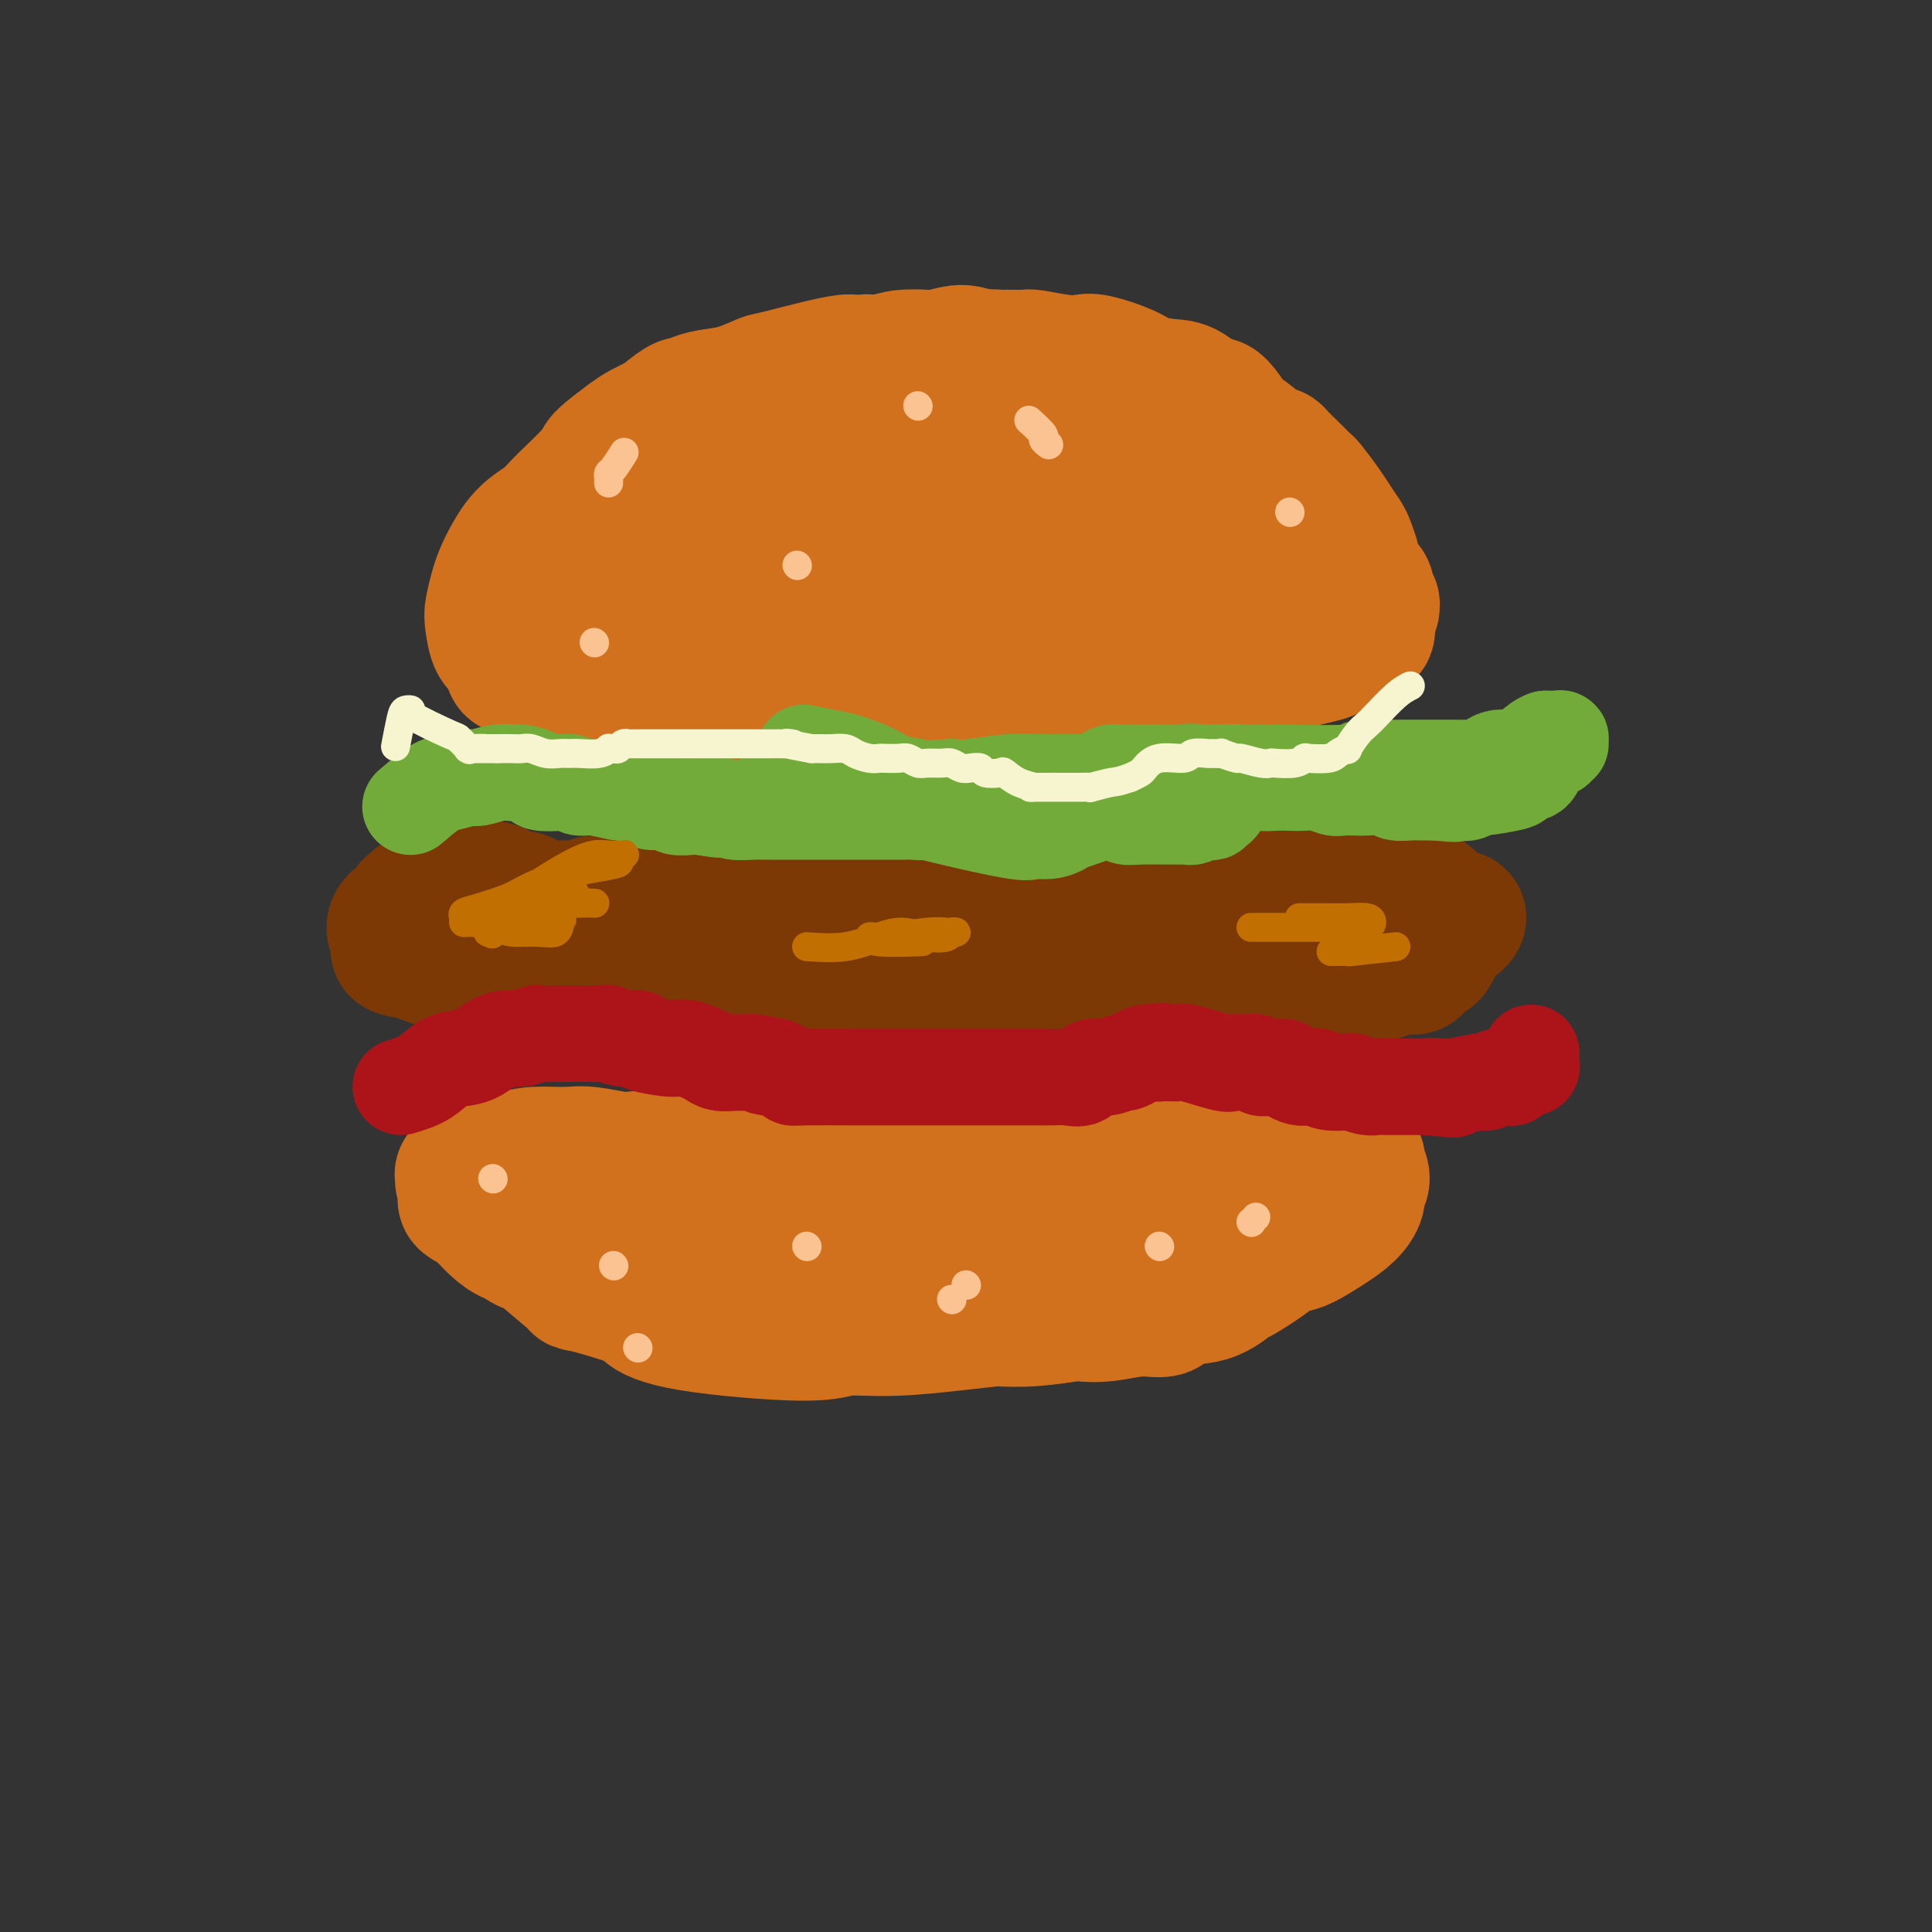 <svg viewBox='0 0 400 400' version='1.1' xmlns='http://www.w3.org/2000/svg' xmlns:xlink='http://www.w3.org/1999/xlink'><rect x="0" y="0" width="400" height="400" fill="#333333" stroke="none"/><g fill='none' stroke='#D2711D' stroke-width='28' stroke-linecap='round' stroke-linejoin='round'><path d='M103,129c0.019,-1.954 0.039,-3.908 0,-5c-0.039,-1.092 -0.136,-1.321 0,-2c0.136,-0.679 0.504,-1.807 1,-3c0.496,-1.193 1.118,-2.451 2,-4c0.882,-1.549 2.022,-3.391 4,-5c1.978,-1.609 4.793,-2.987 7,-5c2.207,-2.013 3.804,-4.661 5,-6c1.196,-1.339 1.990,-1.369 3,-2c1.010,-0.631 2.237,-1.861 3,-3c0.763,-1.139 1.064,-2.185 2,-3c0.936,-0.815 2.507,-1.397 4,-2c1.493,-0.603 2.907,-1.225 4,-2c1.093,-0.775 1.864,-1.702 3,-2c1.136,-0.298 2.638,0.031 4,0c1.362,-0.031 2.583,-0.424 4,-1c1.417,-0.576 3.031,-1.334 5,-2c1.969,-0.666 4.295,-1.239 6,-2c1.705,-0.761 2.791,-1.709 4,-2c1.209,-0.291 2.542,0.076 4,0c1.458,-0.076 3.043,-0.595 5,-1c1.957,-0.405 4.288,-0.697 6,-1c1.712,-0.303 2.807,-0.617 4,-1c1.193,-0.383 2.485,-0.835 4,-1c1.515,-0.165 3.254,-0.045 5,0c1.746,0.045 3.499,0.013 5,0c1.501,-0.013 2.751,-0.006 4,0'/><path d='M201,74c7.598,-0.442 8.095,0.453 9,1c0.905,0.547 2.220,0.745 4,1c1.780,0.255 4.026,0.568 6,1c1.974,0.432 3.678,0.984 5,1c1.322,0.016 2.262,-0.504 4,0c1.738,0.504 4.272,2.033 4,2c-0.272,-0.033 -3.352,-1.627 2,1c5.352,2.627 19.134,9.475 25,12c5.866,2.525 3.816,0.728 4,1c0.184,0.272 2.601,2.614 4,4c1.399,1.386 1.779,1.817 2,2c0.221,0.183 0.282,0.116 1,1c0.718,0.884 2.091,2.717 3,4c0.909,1.283 1.353,2.015 2,3c0.647,0.985 1.497,2.222 2,3c0.503,0.778 0.659,1.098 1,2c0.341,0.902 0.866,2.387 1,3c0.134,0.613 -0.123,0.353 0,1c0.123,0.647 0.625,2.202 1,3c0.375,0.798 0.622,0.840 1,1c0.378,0.160 0.887,0.437 1,1c0.113,0.563 -0.170,1.413 0,2c0.170,0.587 0.792,0.913 1,1c0.208,0.087 0.003,-0.065 0,0c-0.003,0.065 0.195,0.347 0,1c-0.195,0.653 -0.783,1.676 -1,2c-0.217,0.324 -0.062,-0.050 0,0c0.062,0.050 0.031,0.525 0,1'/><path d='M283,129c0.533,2.962 -0.635,1.367 -1,1c-0.365,-0.367 0.072,0.493 0,1c-0.072,0.507 -0.655,0.661 -1,1c-0.345,0.339 -0.454,0.862 -1,1c-0.546,0.138 -1.529,-0.109 -2,0c-0.471,0.109 -0.429,0.574 -1,1c-0.571,0.426 -1.753,0.812 -2,1c-0.247,0.188 0.442,0.179 -3,1c-3.442,0.821 -11.016,2.473 -14,3c-2.984,0.527 -1.377,-0.070 -2,0c-0.623,0.070 -3.477,0.807 -6,1c-2.523,0.193 -4.715,-0.158 -7,0c-2.285,0.158 -4.664,0.827 -6,1c-1.336,0.173 -1.628,-0.149 -3,0c-1.372,0.149 -3.824,0.768 -8,1c-4.176,0.232 -10.076,0.077 -13,0c-2.924,-0.077 -2.871,-0.075 -5,0c-2.129,0.075 -6.440,0.223 -10,0c-3.560,-0.223 -6.368,-0.817 -9,-1c-2.632,-0.183 -5.087,0.045 -9,0c-3.913,-0.045 -9.284,-0.362 -14,0c-4.716,0.362 -8.778,1.405 -11,2c-2.222,0.595 -2.602,0.744 -5,1c-2.398,0.256 -6.812,0.620 -10,1c-3.188,0.380 -5.150,0.776 -8,1c-2.850,0.224 -6.589,0.277 -9,0c-2.411,-0.277 -3.495,-0.882 -4,-1c-0.505,-0.118 -0.430,0.252 -1,0c-0.570,-0.252 -1.785,-1.126 -3,-2'/><path d='M115,143c-3.881,-1.010 -5.085,-2.036 -6,-3c-0.915,-0.964 -1.541,-1.865 -2,-2c-0.459,-0.135 -0.751,0.496 -1,0c-0.249,-0.496 -0.455,-2.120 -1,-3c-0.545,-0.880 -1.428,-1.015 -2,-2c-0.572,-0.985 -0.834,-2.821 -1,-4c-0.166,-1.179 -0.237,-1.700 0,-3c0.237,-1.300 0.781,-3.378 1,-4c0.219,-0.622 0.111,0.212 2,-1c1.889,-1.212 5.773,-4.470 8,-6c2.227,-1.530 2.795,-1.330 5,-2c2.205,-0.670 6.046,-2.208 11,-4c4.954,-1.792 11.019,-3.839 15,-5c3.981,-1.161 5.878,-1.436 8,-2c2.122,-0.564 4.471,-1.416 7,-2c2.529,-0.584 5.240,-0.899 8,-1c2.760,-0.101 5.571,0.013 7,0c1.429,-0.013 1.477,-0.155 4,0c2.523,0.155 7.522,0.605 11,1c3.478,0.395 5.435,0.735 7,1c1.565,0.265 2.737,0.455 5,1c2.263,0.545 5.615,1.444 8,2c2.385,0.556 3.802,0.769 5,1c1.198,0.231 2.178,0.478 3,1c0.822,0.522 1.488,1.317 2,2c0.512,0.683 0.871,1.254 1,2c0.129,0.746 0.029,1.667 -1,3c-1.029,1.333 -2.987,3.079 -7,5c-4.013,1.921 -10.080,4.017 -13,5c-2.920,0.983 -2.691,0.852 -7,1c-4.309,0.148 -13.154,0.574 -22,1'/><path d='M170,125c-6.843,0.358 -9.450,0.255 -11,0c-1.550,-0.255 -2.044,-0.660 -3,-1c-0.956,-0.340 -2.374,-0.616 -4,-1c-1.626,-0.384 -3.460,-0.878 -5,-1c-1.540,-0.122 -2.787,0.127 -4,0c-1.213,-0.127 -2.392,-0.629 -3,-1c-0.608,-0.371 -0.643,-0.609 -1,-1c-0.357,-0.391 -1.034,-0.934 -1,-1c0.034,-0.066 0.781,0.346 2,0c1.219,-0.346 2.911,-1.451 8,-3c5.089,-1.549 13.576,-3.541 21,-5c7.424,-1.459 13.785,-2.384 17,-3c3.215,-0.616 3.284,-0.923 8,-1c4.716,-0.077 14.078,0.074 18,0c3.922,-0.074 2.405,-0.374 5,0c2.595,0.374 9.301,1.423 13,2c3.699,0.577 4.391,0.683 5,1c0.609,0.317 1.136,0.846 2,1c0.864,0.154 2.066,-0.067 3,0c0.934,0.067 1.600,0.423 2,1c0.400,0.577 0.534,1.377 0,2c-0.534,0.623 -1.736,1.070 -3,2c-1.264,0.930 -2.588,2.343 -5,4c-2.412,1.657 -5.910,3.559 -15,5c-9.090,1.441 -23.770,2.421 -31,3c-7.230,0.579 -7.008,0.759 -11,1c-3.992,0.241 -12.197,0.545 -17,0c-4.803,-0.545 -6.205,-1.940 -7,-2c-0.795,-0.060 -0.983,1.215 -3,1c-2.017,-0.215 -5.862,-1.918 -8,-3c-2.138,-1.082 -2.569,-1.541 -3,-2'/><path d='M139,123c-2.503,-0.969 -3.260,-0.891 -4,-1c-0.740,-0.109 -1.464,-0.403 -2,-1c-0.536,-0.597 -0.884,-1.496 -1,-2c-0.116,-0.504 -0.001,-0.613 0,-1c0.001,-0.387 -0.113,-1.052 3,-3c3.113,-1.948 9.453,-5.178 15,-7c5.547,-1.822 10.302,-2.236 15,-3c4.698,-0.764 9.340,-1.877 16,-3c6.660,-1.123 15.339,-2.254 20,-3c4.661,-0.746 5.303,-1.106 11,-1c5.697,0.106 16.449,0.677 21,1c4.551,0.323 2.900,0.397 4,1c1.100,0.603 4.950,1.735 7,2c2.050,0.265 2.300,-0.338 3,0c0.700,0.338 1.849,1.618 3,3c1.151,1.382 2.304,2.865 3,4c0.696,1.135 0.934,1.923 1,3c0.066,1.077 -0.042,2.443 0,4c0.042,1.557 0.233,3.306 0,5c-0.233,1.694 -0.891,3.334 -1,4c-0.109,0.666 0.331,0.360 0,1c-0.331,0.640 -1.433,2.226 -2,3c-0.567,0.774 -0.601,0.735 -1,1c-0.399,0.265 -1.164,0.835 -2,1c-0.836,0.165 -1.742,-0.073 -2,0c-0.258,0.073 0.131,0.458 -2,0c-2.131,-0.458 -6.781,-1.758 -11,-3c-4.219,-1.242 -8.007,-2.426 -10,-3c-1.993,-0.574 -2.190,-0.539 -6,-1c-3.810,-0.461 -11.231,-1.417 -16,-2c-4.769,-0.583 -6.884,-0.791 -9,-1'/><path d='M192,121c-10.105,-1.820 -7.368,-1.371 -8,-1c-0.632,0.371 -4.633,0.663 -8,1c-3.367,0.337 -6.100,0.717 -9,1c-2.900,0.283 -5.969,0.467 -9,1c-3.031,0.533 -6.026,1.414 -7,2c-0.974,0.586 0.072,0.878 -2,1c-2.072,0.122 -7.263,0.075 -10,0c-2.737,-0.075 -3.018,-0.178 -4,0c-0.982,0.178 -2.663,0.636 -4,1c-1.337,0.364 -2.330,0.634 -3,1c-0.670,0.366 -1.016,0.828 -2,1c-0.984,0.172 -2.607,0.053 -4,0c-1.393,-0.053 -2.555,-0.041 -4,0c-1.445,0.041 -3.173,0.112 -5,0c-1.827,-0.112 -3.754,-0.405 -5,-1c-1.246,-0.595 -1.811,-1.490 -1,-5c0.811,-3.510 2.997,-9.634 4,-12c1.003,-2.366 0.821,-0.973 1,-1c0.179,-0.027 0.718,-1.474 3,-4c2.282,-2.526 6.308,-6.133 8,-8c1.692,-1.867 1.052,-1.995 2,-3c0.948,-1.005 3.486,-2.886 5,-4c1.514,-1.114 2.004,-1.461 3,-2c0.996,-0.539 2.498,-1.269 4,-2'/><path d='M137,87c5.082,-4.346 4.788,-3.210 5,-3c0.212,0.210 0.931,-0.504 2,-1c1.069,-0.496 2.488,-0.772 4,-1c1.512,-0.228 3.118,-0.406 5,-1c1.882,-0.594 4.041,-1.603 5,-2c0.959,-0.397 0.717,-0.182 4,-1c3.283,-0.818 10.089,-2.668 13,-3c2.911,-0.332 1.926,0.855 2,1c0.074,0.145 1.209,-0.750 2,-1c0.791,-0.250 1.240,0.147 3,0c1.760,-0.147 4.832,-0.838 7,-1c2.168,-0.162 3.433,0.206 5,0c1.567,-0.206 3.438,-0.984 5,-1c1.562,-0.016 2.816,0.732 4,1c1.184,0.268 2.299,0.058 4,0c1.701,-0.058 3.989,0.035 5,0c1.011,-0.035 0.746,-0.200 2,0c1.254,0.200 4.028,0.764 6,1c1.972,0.236 3.143,0.144 4,0c0.857,-0.144 1.400,-0.339 3,0c1.600,0.339 4.257,1.214 6,2c1.743,0.786 2.573,1.485 4,2c1.427,0.515 3.451,0.846 5,1c1.549,0.154 2.622,0.130 4,1c1.378,0.870 3.062,2.634 4,3c0.938,0.366 1.129,-0.667 2,0c0.871,0.667 2.421,3.035 3,4c0.579,0.965 0.186,0.527 1,1c0.814,0.473 2.835,1.858 4,3c1.165,1.142 1.476,2.041 2,3c0.524,0.959 1.262,1.980 2,3'/><path d='M264,98c3.206,2.757 2.221,1.148 2,1c-0.221,-0.148 0.323,1.163 1,2c0.677,0.837 1.488,1.199 2,2c0.512,0.801 0.725,2.039 1,2c0.275,-0.039 0.613,-1.357 1,0c0.387,1.357 0.825,5.388 1,7c0.175,1.612 0.088,0.806 0,0'/><path d='M189,123c-0.530,-0.179 -1.061,-0.357 -2,-1c-0.939,-0.643 -2.287,-1.750 -3,-2c-0.713,-0.250 -0.790,0.357 -1,0c-0.210,-0.357 -0.551,-1.677 -1,-2c-0.449,-0.323 -1.004,0.352 0,0c1.004,-0.352 3.567,-1.731 7,-3c3.433,-1.269 7.738,-2.428 13,-3c5.262,-0.572 11.483,-0.559 17,-1c5.517,-0.441 10.329,-1.338 14,-2c3.671,-0.662 6.200,-1.089 8,-1c1.800,0.089 2.871,0.696 4,1c1.129,0.304 2.316,0.306 1,0c-1.316,-0.306 -5.134,-0.919 -9,-1c-3.866,-0.081 -7.781,0.371 -13,0c-5.219,-0.371 -11.743,-1.563 -15,-2c-3.257,-0.437 -3.246,-0.117 -5,0c-1.754,0.117 -5.272,0.031 -9,0c-3.728,-0.031 -7.664,-0.008 -9,0c-1.336,0.008 -0.071,0.002 -1,0c-0.929,-0.002 -4.053,-0.001 -5,0c-0.947,0.001 0.284,0.000 1,0c0.716,-0.000 0.919,-0.000 1,0c0.081,0.000 0.041,0.000 0,0'/><path d='M116,244c1.168,0.031 2.337,0.062 4,0c1.663,-0.062 3.821,-0.216 5,0c1.179,0.216 1.379,0.801 4,1c2.621,0.199 7.664,0.012 10,0c2.336,-0.012 1.967,0.153 4,0c2.033,-0.153 6.470,-0.623 10,-1c3.530,-0.377 6.153,-0.661 9,-1c2.847,-0.339 5.917,-0.732 8,-1c2.083,-0.268 3.180,-0.412 6,-1c2.820,-0.588 7.362,-1.622 9,-2c1.638,-0.378 0.370,-0.101 2,0c1.630,0.101 6.157,0.027 8,0c1.843,-0.027 1.003,-0.007 2,0c0.997,0.007 3.830,0.002 6,0c2.170,-0.002 3.678,-0.001 5,0c1.322,0.001 2.458,0.000 5,0c2.542,-0.000 6.488,-0.000 9,0c2.512,0.000 3.588,0.001 5,0c1.412,-0.001 3.161,-0.003 4,0c0.839,0.003 0.770,0.011 3,0c2.230,-0.011 6.760,-0.041 9,0c2.240,0.041 2.191,0.155 3,0c0.809,-0.155 2.474,-0.578 4,-1c1.526,-0.422 2.911,-0.845 4,-1c1.089,-0.155 1.883,-0.044 3,0c1.117,0.044 2.559,0.022 4,0'/><path d='M261,237c23.491,-1.310 9.717,-1.085 5,-1c-4.717,0.085 -0.377,0.030 2,0c2.377,-0.030 2.790,-0.033 3,0c0.210,0.033 0.218,0.103 1,0c0.782,-0.103 2.338,-0.380 4,0c1.662,0.380 3.431,1.418 4,2c0.569,0.582 -0.062,0.708 0,1c0.062,0.292 0.817,0.749 1,1c0.183,0.251 -0.204,0.297 0,1c0.204,0.703 1.000,2.064 1,3c-0.000,0.936 -0.798,1.449 -1,2c-0.202,0.551 0.190,1.142 0,2c-0.190,0.858 -0.963,1.985 -2,3c-1.037,1.015 -2.339,1.918 -4,3c-1.661,1.082 -3.682,2.343 -5,3c-1.318,0.657 -1.933,0.709 -3,1c-1.067,0.291 -2.585,0.821 -3,1c-0.415,0.179 0.274,0.007 -1,1c-1.274,0.993 -4.510,3.149 -6,4c-1.490,0.851 -1.236,0.395 -2,1c-0.764,0.605 -2.548,2.271 -5,3c-2.452,0.729 -5.572,0.521 -7,1c-1.428,0.479 -1.165,1.644 -2,2c-0.835,0.356 -2.769,-0.097 -5,0c-2.231,0.097 -4.758,0.744 -7,1c-2.242,0.256 -4.199,0.120 -5,0c-0.801,-0.120 -0.446,-0.225 -2,0c-1.554,0.225 -5.015,0.778 -8,1c-2.985,0.222 -5.492,0.111 -8,0'/><path d='M206,273c-8.264,0.933 -6.926,0.767 -9,1c-2.074,0.233 -7.562,0.865 -12,1c-4.438,0.135 -7.828,-0.227 -10,0c-2.172,0.227 -3.127,1.044 -9,1c-5.873,-0.044 -16.663,-0.948 -23,-2c-6.337,-1.052 -8.222,-2.251 -9,-3c-0.778,-0.749 -0.451,-1.048 -3,-2c-2.549,-0.952 -7.975,-2.556 -10,-3c-2.025,-0.444 -0.651,0.274 -2,-1c-1.349,-1.274 -5.422,-4.538 -7,-6c-1.578,-1.462 -0.660,-1.123 -1,-1c-0.340,0.123 -1.937,0.029 -3,-1c-1.063,-1.029 -1.590,-2.992 -2,-4c-0.410,-1.008 -0.701,-1.060 -1,-1c-0.299,0.060 -0.605,0.230 -1,0c-0.395,-0.230 -0.878,-0.862 -1,-1c-0.122,-0.138 0.117,0.219 1,0c0.883,-0.219 2.409,-1.012 4,-1c1.591,0.012 3.247,0.829 5,1c1.753,0.171 3.603,-0.303 8,0c4.397,0.303 11.341,1.384 15,2c3.659,0.616 4.033,0.767 6,1c1.967,0.233 5.527,0.550 9,1c3.473,0.450 6.859,1.035 12,2c5.141,0.965 12.038,2.310 15,3c2.962,0.690 1.990,0.724 4,1c2.010,0.276 7.003,0.793 10,1c2.997,0.207 3.999,0.103 5,0'/><path d='M197,262c16.636,1.702 11.226,0.456 10,0c-1.226,-0.456 1.731,-0.122 4,0c2.269,0.122 3.850,0.032 6,0c2.150,-0.032 4.869,-0.008 6,0c1.131,0.008 0.674,-0.002 3,0c2.326,0.002 7.436,0.014 10,0c2.564,-0.014 2.583,-0.056 3,0c0.417,0.056 1.232,0.210 2,0c0.768,-0.210 1.489,-0.784 2,-1c0.511,-0.216 0.814,-0.073 0,0c-0.814,0.073 -2.744,0.075 -3,0c-0.256,-0.075 1.162,-0.228 -3,0c-4.162,0.228 -13.904,0.838 -18,1c-4.096,0.162 -2.547,-0.125 -7,0c-4.453,0.125 -14.908,0.661 -19,1c-4.092,0.339 -1.819,0.479 -5,1c-3.181,0.521 -11.814,1.421 -18,2c-6.186,0.579 -9.924,0.837 -12,1c-2.076,0.163 -2.489,0.231 -5,0c-2.511,-0.231 -7.120,-0.760 -10,-1c-2.880,-0.240 -4.031,-0.190 -7,-1c-2.969,-0.810 -7.757,-2.478 -10,-3c-2.243,-0.522 -1.942,0.103 -3,0c-1.058,-0.103 -3.477,-0.934 -6,-2c-2.523,-1.066 -5.151,-2.369 -7,-3c-1.849,-0.631 -2.918,-0.592 -4,-1c-1.082,-0.408 -2.176,-1.264 -3,-2c-0.824,-0.736 -1.378,-1.353 -2,-2c-0.622,-0.647 -1.311,-1.323 -2,-2'/><path d='M99,250c-4.106,-2.138 -2.372,-1.484 -2,-2c0.372,-0.516 -0.617,-2.201 -1,-3c-0.383,-0.799 -0.160,-0.711 0,-1c0.160,-0.289 0.257,-0.953 0,-1c-0.257,-0.047 -0.869,0.524 1,0c1.869,-0.524 6.220,-2.141 9,-3c2.780,-0.859 3.991,-0.958 5,-1c1.009,-0.042 1.817,-0.025 3,0c1.183,0.025 2.741,0.058 4,0c1.259,-0.058 2.217,-0.208 4,0c1.783,0.208 4.390,0.774 6,1c1.610,0.226 2.224,0.112 3,0c0.776,-0.112 1.715,-0.222 3,0c1.285,0.222 2.916,0.778 4,1c1.084,0.222 1.622,0.112 3,0c1.378,-0.112 3.597,-0.226 5,0c1.403,0.226 1.989,0.793 3,1c1.011,0.207 2.446,0.053 4,0c1.554,-0.053 3.225,-0.007 5,0c1.775,0.007 3.653,-0.026 5,0c1.347,0.026 2.162,0.111 4,0c1.838,-0.111 4.698,-0.418 6,0c1.302,0.418 1.045,1.562 3,2c1.955,0.438 6.123,0.169 8,0c1.877,-0.169 1.464,-0.239 2,0c0.536,0.239 2.020,0.786 4,1c1.980,0.214 4.456,0.096 7,0c2.544,-0.096 5.155,-0.170 7,0c1.845,0.170 2.922,0.585 4,1'/><path d='M208,246c15.109,1.311 4.380,1.087 2,1c-2.380,-0.087 3.589,-0.037 7,0c3.411,0.037 4.263,0.063 5,0c0.737,-0.063 1.359,-0.213 2,0c0.641,0.213 1.301,0.789 5,1c3.699,0.211 10.437,0.057 13,0c2.563,-0.057 0.949,-0.015 1,0c0.051,0.015 1.765,0.004 3,0c1.235,-0.004 1.990,-0.001 3,0c1.010,0.001 2.274,-0.001 3,0c0.726,0.001 0.913,0.004 2,0c1.087,-0.004 3.072,-0.015 4,0c0.928,0.015 0.799,0.057 2,0c1.201,-0.057 3.734,-0.211 5,0c1.266,0.211 1.267,0.789 2,1c0.733,0.211 2.197,0.057 3,0c0.803,-0.057 0.944,-0.016 1,0c0.056,0.016 0.028,0.008 0,0'/></g>
<g fill='none' stroke='#7C3805' stroke-width='28' stroke-linecap='round' stroke-linejoin='round'><path d='M94,193c1.818,-0.751 3.636,-1.502 6,-2c2.364,-0.498 5.273,-0.745 7,-1c1.727,-0.255 2.273,-0.520 4,-1c1.727,-0.480 4.635,-1.176 6,-1c1.365,0.176 1.187,1.224 2,1c0.813,-0.224 2.616,-1.720 4,-2c1.384,-0.280 2.349,0.657 3,1c0.651,0.343 0.989,0.092 2,0c1.011,-0.092 2.697,-0.025 4,0c1.303,0.025 2.225,0.007 3,0c0.775,-0.007 1.402,-0.002 2,0c0.598,0.002 1.166,0.000 2,0c0.834,-0.000 1.935,-0.000 3,0c1.065,0.000 2.095,0.000 3,0c0.905,-0.000 1.684,-0.001 3,0c1.316,0.001 3.169,0.004 4,0c0.831,-0.004 0.641,-0.015 1,0c0.359,0.015 1.268,0.057 3,0c1.732,-0.057 4.287,-0.211 6,0c1.713,0.211 2.583,0.789 3,1c0.417,0.211 0.382,0.057 1,0c0.618,-0.057 1.891,-0.016 3,0c1.109,0.016 2.055,0.008 3,0'/><path d='M172,189c8.053,0.250 3.686,-0.125 3,0c-0.686,0.125 2.308,0.752 4,1c1.692,0.248 2.081,0.119 3,0c0.919,-0.119 2.366,-0.228 3,0c0.634,0.228 0.453,0.793 3,1c2.547,0.207 7.822,0.055 11,0c3.178,-0.055 4.261,-0.015 5,0c0.739,0.015 1.136,0.003 2,0c0.864,-0.003 2.197,0.003 3,0c0.803,-0.003 1.078,-0.015 2,0c0.922,0.015 2.492,0.057 4,0c1.508,-0.057 2.954,-0.211 4,0c1.046,0.211 1.692,0.789 3,1c1.308,0.211 3.278,0.057 4,0c0.722,-0.057 0.196,-0.015 1,0c0.804,0.015 2.938,0.003 4,0c1.062,-0.003 1.051,0.003 2,0c0.949,-0.003 2.859,-0.015 4,0c1.141,0.015 1.513,0.057 2,0c0.487,-0.057 1.089,-0.211 2,0c0.911,0.211 2.131,0.788 3,1c0.869,0.212 1.388,0.057 2,0c0.612,-0.057 1.318,-0.018 2,0c0.682,0.018 1.340,0.016 2,0c0.660,-0.016 1.321,-0.046 2,0c0.679,0.046 1.375,0.166 2,0c0.625,-0.166 1.179,-0.619 2,-1c0.821,-0.381 1.911,-0.691 3,-1'/><path d='M259,191c13.668,0.309 4.338,0.083 1,0c-3.338,-0.083 -0.685,-0.022 1,0c1.685,0.022 2.401,0.006 3,0c0.599,-0.006 1.082,-0.002 2,0c0.918,0.002 2.273,0.000 3,0c0.727,-0.000 0.826,-0.000 1,0c0.174,0.000 0.422,0.000 1,0c0.578,-0.000 1.485,-0.000 2,0c0.515,0.000 0.638,0.000 2,0c1.362,-0.000 3.962,-0.000 5,0c1.038,0.000 0.515,-0.000 1,0c0.485,0.000 1.979,0.000 3,0c1.021,-0.000 1.569,-0.000 2,0c0.431,0.000 0.745,0.000 1,0c0.255,-0.000 0.451,-0.000 1,0c0.549,0.000 1.453,0.001 2,0c0.547,-0.001 0.739,-0.004 1,0c0.261,0.004 0.592,0.015 1,0c0.408,-0.015 0.893,-0.057 1,0c0.107,0.057 -0.164,0.212 0,0c0.164,-0.212 0.762,-0.793 1,-1c0.238,-0.207 0.115,-0.041 0,0c-0.115,0.041 -0.223,-0.045 0,0c0.223,0.045 0.778,0.219 1,0c0.222,-0.219 0.111,-0.832 0,-1c-0.111,-0.168 -0.222,0.109 0,0c0.222,-0.109 0.778,-0.602 1,-1c0.222,-0.398 0.111,-0.699 0,-1'/><path d='M296,187c0.357,-0.723 -0.249,-0.529 -1,-1c-0.751,-0.471 -1.645,-1.606 -2,-2c-0.355,-0.394 -0.169,-0.046 0,0c0.169,0.046 0.322,-0.211 -2,-1c-2.322,-0.789 -7.117,-2.110 -10,-2c-2.883,0.110 -3.853,1.652 -4,2c-0.147,0.348 0.528,-0.496 -1,0c-1.528,0.496 -5.259,2.333 -7,3c-1.741,0.667 -1.494,0.165 -2,0c-0.506,-0.165 -1.767,0.009 -3,0c-1.233,-0.009 -2.440,-0.199 -3,0c-0.560,0.199 -0.473,0.788 -1,1c-0.527,0.212 -1.669,0.046 -3,0c-1.331,-0.046 -2.852,0.029 -4,0c-1.148,-0.029 -1.922,-0.163 -3,0c-1.078,0.163 -2.460,0.622 -4,1c-1.540,0.378 -3.237,0.675 -5,1c-1.763,0.325 -3.591,0.679 -5,1c-1.409,0.321 -2.398,0.608 -4,1c-1.602,0.392 -3.815,0.890 -6,1c-2.185,0.110 -4.341,-0.167 -6,0c-1.659,0.167 -2.821,0.777 -4,1c-1.179,0.223 -2.374,0.060 -4,0c-1.626,-0.060 -3.683,-0.016 -5,0c-1.317,0.016 -1.893,0.004 -3,0c-1.107,-0.004 -2.745,-0.001 -4,0c-1.255,0.001 -2.128,0.001 -3,0'/><path d='M197,193c-12.608,0.796 -8.128,-0.715 -7,-1c1.128,-0.285 -1.096,0.656 -3,1c-1.904,0.344 -3.489,0.091 -4,0c-0.511,-0.091 0.050,-0.021 -4,0c-4.050,0.021 -12.712,-0.009 -16,0c-3.288,0.009 -1.203,0.055 -2,0c-0.797,-0.055 -4.475,-0.213 -6,0c-1.525,0.213 -0.897,0.797 -2,1c-1.103,0.203 -3.938,0.025 -5,0c-1.062,-0.025 -0.352,0.102 -2,0c-1.648,-0.102 -5.653,-0.435 -7,0c-1.347,0.435 -0.035,1.636 -1,2c-0.965,0.364 -4.205,-0.110 -6,0c-1.795,0.110 -2.143,0.804 -3,1c-0.857,0.196 -2.224,-0.105 -4,0c-1.776,0.105 -3.962,0.617 -5,1c-1.038,0.383 -0.928,0.639 -2,1c-1.072,0.361 -3.326,0.829 -5,1c-1.674,0.171 -2.766,0.046 -4,0c-1.234,-0.046 -2.609,-0.011 -4,0c-1.391,0.011 -2.798,0.000 -4,0c-1.202,-0.000 -2.198,0.011 -3,0c-0.802,-0.011 -1.409,-0.045 -2,0c-0.591,0.045 -1.167,0.170 -2,0c-0.833,-0.170 -1.924,-0.633 -3,-1c-1.076,-0.367 -2.136,-0.637 -3,-1c-0.864,-0.363 -1.533,-0.818 -2,-1c-0.467,-0.182 -0.734,-0.091 -1,0'/><path d='M85,197c-4.571,-0.664 -1.998,-0.825 -1,-1c0.998,-0.175 0.423,-0.365 0,-1c-0.423,-0.635 -0.692,-1.714 -1,-2c-0.308,-0.286 -0.654,0.222 -1,0c-0.346,-0.222 -0.691,-1.174 0,-2c0.691,-0.826 2.419,-1.526 3,-2c0.581,-0.474 0.014,-0.723 0,-1c-0.014,-0.277 0.524,-0.582 1,-1c0.476,-0.418 0.891,-0.949 2,-1c1.109,-0.051 2.911,0.379 4,0c1.089,-0.379 1.464,-1.566 2,-2c0.536,-0.434 1.232,-0.113 2,0c0.768,0.113 1.609,0.020 2,0c0.391,-0.020 0.331,0.032 1,0c0.669,-0.032 2.066,-0.149 3,0c0.934,0.149 1.405,0.564 2,1c0.595,0.436 1.314,0.891 2,1c0.686,0.109 1.338,-0.129 2,0c0.662,0.129 1.332,0.626 2,1c0.668,0.374 1.334,0.625 2,1c0.666,0.375 1.332,0.874 2,1c0.668,0.126 1.337,-0.121 2,0c0.663,0.121 1.318,0.611 2,1c0.682,0.389 1.390,0.679 2,1c0.610,0.321 1.122,0.674 2,1c0.878,0.326 2.121,0.626 3,1c0.879,0.374 1.394,0.821 2,1c0.606,0.179 1.303,0.089 2,0'/><path d='M129,194c5.803,1.730 2.811,1.054 2,1c-0.811,-0.054 0.558,0.515 2,1c1.442,0.485 2.958,0.886 4,1c1.042,0.114 1.609,-0.060 2,0c0.391,0.060 0.607,0.355 3,1c2.393,0.645 6.962,1.641 9,2c2.038,0.359 1.546,0.080 2,0c0.454,-0.080 1.854,0.038 3,0c1.146,-0.038 2.039,-0.231 3,0c0.961,0.231 1.988,0.885 3,1c1.012,0.115 2.007,-0.310 3,0c0.993,0.310 1.985,1.354 3,2c1.015,0.646 2.053,0.892 3,1c0.947,0.108 1.804,0.078 3,0c1.196,-0.078 2.732,-0.203 4,0c1.268,0.203 2.267,0.734 3,1c0.733,0.266 1.199,0.267 2,0c0.801,-0.267 1.936,-0.804 3,-1c1.064,-0.196 2.056,-0.053 3,0c0.944,0.053 1.842,0.014 3,0c1.158,-0.014 2.578,-0.003 4,0c1.422,0.003 2.846,-0.002 4,0c1.154,0.002 2.038,0.011 3,0c0.962,-0.011 2.002,-0.041 3,0c0.998,0.041 1.952,0.152 3,0c1.048,-0.152 2.188,-0.566 3,-1c0.812,-0.434 1.296,-0.886 2,-1c0.704,-0.114 1.630,0.110 3,0c1.370,-0.110 3.185,-0.555 5,-1'/><path d='M222,201c7.031,-0.392 4.109,0.627 4,1c-0.109,0.373 2.594,0.100 4,0c1.406,-0.100 1.516,-0.027 2,0c0.484,0.027 1.341,0.007 4,0c2.659,-0.007 7.118,-0.002 9,0c1.882,0.002 1.185,0.001 2,0c0.815,-0.001 3.141,-0.000 4,0c0.859,0.000 0.250,0.000 1,0c0.750,-0.000 2.859,-0.000 4,0c1.141,0.000 1.316,0.000 2,0c0.684,-0.000 1.878,-0.000 3,0c1.122,0.000 2.173,-0.000 3,0c0.827,0.000 1.432,0.000 2,0c0.568,-0.000 1.101,-0.000 2,0c0.899,0.000 2.166,0.000 3,0c0.834,-0.000 1.236,-0.000 2,0c0.764,0.000 1.890,0.001 3,0c1.110,-0.001 2.203,-0.003 3,0c0.797,0.003 1.298,0.011 2,0c0.702,-0.011 1.606,-0.041 2,0c0.394,0.041 0.276,0.155 1,0c0.724,-0.155 2.288,-0.578 3,-1c0.712,-0.422 0.572,-0.843 1,-1c0.428,-0.157 1.424,-0.049 2,0c0.576,0.049 0.732,0.041 1,0c0.268,-0.041 0.649,-0.114 1,0c0.351,0.114 0.671,0.415 1,0c0.329,-0.415 0.665,-1.547 1,-2c0.335,-0.453 0.667,-0.226 1,0'/><path d='M295,198c2.017,-0.818 1.060,-0.862 1,-1c-0.060,-0.138 0.779,-0.369 1,-1c0.221,-0.631 -0.175,-1.661 0,-2c0.175,-0.339 0.923,0.014 1,0c0.077,-0.014 -0.515,-0.396 0,-1c0.515,-0.604 2.139,-1.432 3,-2c0.861,-0.568 0.960,-0.877 1,-1c0.040,-0.123 0.020,-0.062 0,0'/></g>
<g fill='none' stroke='#73AB3A' stroke-width='20' stroke-linecap='round' stroke-linejoin='round'><path d='M85,167c1.886,-1.610 3.772,-3.220 5,-4c1.228,-0.780 1.800,-0.731 3,-1c1.200,-0.269 3.030,-0.858 4,-1c0.970,-0.142 1.080,0.161 2,0c0.920,-0.161 2.649,-0.786 4,-1c1.351,-0.214 2.323,-0.019 3,0c0.677,0.019 1.059,-0.140 2,0c0.941,0.140 2.440,0.577 3,1c0.560,0.423 0.181,0.830 1,1c0.819,0.170 2.837,0.102 4,0c1.163,-0.102 1.472,-0.238 2,0c0.528,0.238 1.275,0.851 2,1c0.725,0.149 1.429,-0.166 3,0c1.571,0.166 4.011,0.814 5,1c0.989,0.186 0.529,-0.090 1,0c0.471,0.090 1.873,0.546 3,1c1.127,0.454 1.979,0.906 3,1c1.021,0.094 2.212,-0.171 3,0c0.788,0.171 1.174,0.777 2,1c0.826,0.223 2.093,0.064 3,0c0.907,-0.064 1.453,-0.032 2,0'/><path d='M145,167c6.785,1.099 2.749,0.347 2,0c-0.749,-0.347 1.790,-0.289 3,0c1.210,0.289 1.089,0.810 2,1c0.911,0.190 2.852,0.051 4,0c1.148,-0.051 1.503,-0.014 2,0c0.497,0.014 1.136,0.004 2,0c0.864,-0.004 1.954,-0.001 3,0c1.046,0.001 2.047,0.000 3,0c0.953,-0.000 1.857,-0.000 3,0c1.143,0.000 2.526,0.001 3,0c0.474,-0.001 0.038,-0.004 3,0c2.962,0.004 9.323,0.015 12,0c2.677,-0.015 1.672,-0.057 2,0c0.328,0.057 1.990,0.211 4,0c2.010,-0.211 4.368,-0.789 6,-1c1.632,-0.211 2.539,-0.055 3,0c0.461,0.055 0.476,0.011 1,0c0.524,-0.011 1.558,0.012 2,0c0.442,-0.012 0.292,-0.060 1,0c0.708,0.060 2.274,0.226 3,0c0.726,-0.226 0.613,-0.844 1,-1c0.387,-0.156 1.276,0.151 2,0c0.724,-0.151 1.285,-0.762 2,-1c0.715,-0.238 1.583,-0.105 2,0c0.417,0.105 0.381,0.182 1,0c0.619,-0.182 1.891,-0.623 3,-1c1.109,-0.377 2.054,-0.688 3,-1'/><path d='M223,163c5.002,-1.012 2.507,-1.042 2,-1c-0.507,0.042 0.974,0.155 2,0c1.026,-0.155 1.598,-0.577 2,-1c0.402,-0.423 0.635,-0.845 1,-1c0.365,-0.155 0.862,-0.041 3,0c2.138,0.041 5.919,0.011 8,0c2.081,-0.011 2.464,-0.003 3,0c0.536,0.003 1.226,0.001 2,0c0.774,-0.001 1.632,-0.001 2,0c0.368,0.001 0.244,0.003 1,0c0.756,-0.003 2.390,-0.011 3,0c0.610,0.011 0.197,0.041 1,0c0.803,-0.041 2.823,-0.155 4,0c1.177,0.155 1.512,0.578 2,1c0.488,0.422 1.131,0.844 2,1c0.869,0.156 1.966,0.046 3,0c1.034,-0.046 2.005,-0.026 3,0c0.995,0.026 2.014,0.060 3,0c0.986,-0.060 1.939,-0.212 3,0c1.061,0.212 2.232,0.788 3,1c0.768,0.212 1.135,0.061 2,0c0.865,-0.061 2.228,-0.030 3,0c0.772,0.030 0.955,0.061 2,0c1.045,-0.061 2.954,-0.212 4,0c1.046,0.212 1.229,0.789 2,1c0.771,0.211 2.131,0.057 3,0c0.869,-0.057 1.248,-0.016 2,0c0.752,0.016 1.876,0.008 3,0'/><path d='M297,164c6.769,0.623 3.693,0.182 3,0c-0.693,-0.182 0.999,-0.104 2,0c1.001,0.104 1.313,0.236 2,0c0.687,-0.236 1.751,-0.838 2,-1c0.249,-0.162 -0.315,0.116 1,0c1.315,-0.116 4.511,-0.626 6,-1c1.489,-0.374 1.273,-0.611 1,-1c-0.273,-0.389 -0.601,-0.931 0,-1c0.601,-0.069 2.132,0.336 3,0c0.868,-0.336 1.074,-1.414 1,-2c-0.074,-0.586 -0.427,-0.679 0,-1c0.427,-0.321 1.634,-0.870 2,-1c0.366,-0.130 -0.108,0.157 0,0c0.108,-0.157 0.800,-0.759 1,-1c0.200,-0.241 -0.090,-0.121 0,0c0.090,0.121 0.561,0.243 1,0c0.439,-0.243 0.847,-0.850 1,-1c0.153,-0.150 0.052,0.156 0,0c-0.052,-0.156 -0.055,-0.774 0,-1c0.055,-0.226 0.169,-0.061 0,0c-0.169,0.061 -0.623,0.016 -1,0c-0.377,-0.016 -0.679,-0.005 -1,0c-0.321,0.005 -0.660,0.002 -1,0'/><path d='M320,153c-1.014,0.323 -2.050,1.130 -3,2c-0.950,0.870 -1.814,1.802 -3,2c-1.186,0.198 -2.695,-0.339 -4,0c-1.305,0.339 -2.404,1.555 -3,2c-0.596,0.445 -0.687,0.119 -1,0c-0.313,-0.119 -0.849,-0.032 -2,0c-1.151,0.032 -2.918,0.008 -4,0c-1.082,-0.008 -1.478,-0.002 -2,0c-0.522,0.002 -1.171,-0.000 -2,0c-0.829,0.000 -1.840,0.004 -3,0c-1.160,-0.004 -2.469,-0.015 -3,0c-0.531,0.015 -0.283,0.057 -2,0c-1.717,-0.057 -5.400,-0.211 -6,0c-0.600,0.211 1.883,0.789 -2,1c-3.883,0.211 -14.133,0.056 -18,0c-3.867,-0.056 -1.352,-0.015 -1,0c0.352,0.015 -1.459,0.002 -3,0c-1.541,-0.002 -2.811,0.006 -4,0c-1.189,-0.006 -2.298,-0.027 -3,0c-0.702,0.027 -0.996,0.100 -2,0c-1.004,-0.100 -2.719,-0.374 -4,0c-1.281,0.374 -2.129,1.396 -3,2c-0.871,0.604 -1.766,0.792 -3,1c-1.234,0.208 -2.806,0.437 -4,1c-1.194,0.563 -2.011,1.460 -3,2c-0.989,0.540 -2.151,0.722 -3,1c-0.849,0.278 -1.385,0.651 -2,1c-0.615,0.349 -1.307,0.675 -2,1'/><path d='M225,169c-3.976,1.575 -3.916,1.013 -4,1c-0.084,-0.013 -0.312,0.523 -1,1c-0.688,0.477 -1.838,0.894 -3,1c-1.162,0.106 -2.338,-0.097 -3,0c-0.662,0.097 -0.812,0.496 -4,0c-3.188,-0.496 -9.415,-1.888 -14,-3c-4.585,-1.112 -7.528,-1.943 -9,-2c-1.472,-0.057 -1.474,0.660 -4,0c-2.526,-0.660 -7.577,-2.699 -11,-4c-3.423,-1.301 -5.220,-1.866 -6,-2c-0.780,-0.134 -0.545,0.162 -1,0c-0.455,-0.162 -1.600,-0.781 -2,-1c-0.400,-0.219 -0.053,-0.037 0,0c0.053,0.037 -0.187,-0.071 0,0c0.187,0.071 0.802,0.321 3,1c2.198,0.679 5.979,1.789 8,2c2.021,0.211 2.281,-0.476 5,0c2.719,0.476 7.898,2.113 11,3c3.102,0.887 4.128,1.022 6,1c1.872,-0.022 4.590,-0.202 6,0c1.410,0.202 1.510,0.786 3,1c1.490,0.214 4.368,0.057 6,0c1.632,-0.057 2.016,-0.015 3,0c0.984,0.015 2.567,0.004 4,0c1.433,-0.004 2.717,-0.002 4,0'/><path d='M222,168c4.330,0.150 2.155,0.026 2,0c-0.155,-0.026 1.710,0.046 3,0c1.290,-0.046 2.005,-0.209 3,0c0.995,0.209 2.268,0.789 3,1c0.732,0.211 0.921,0.053 3,0c2.079,-0.053 6.048,-0.000 8,0c1.952,0.000 1.886,-0.051 2,0c0.114,0.051 0.408,0.206 1,0c0.592,-0.206 1.482,-0.773 2,-1c0.518,-0.227 0.664,-0.116 1,0c0.336,0.116 0.862,0.235 1,0c0.138,-0.235 -0.111,-0.823 0,-1c0.111,-0.177 0.582,0.058 1,0c0.418,-0.058 0.782,-0.410 0,-1c-0.782,-0.590 -2.709,-1.417 -5,-2c-2.291,-0.583 -4.944,-0.923 -6,-1c-1.056,-0.077 -0.513,0.109 -2,0c-1.487,-0.109 -5.004,-0.512 -7,-1c-1.996,-0.488 -2.469,-1.060 -3,-1c-0.531,0.060 -1.118,0.752 -2,1c-0.882,0.248 -2.060,0.053 -4,0c-1.940,-0.053 -4.644,0.037 -7,0c-2.356,-0.037 -4.365,-0.202 -7,0c-2.635,0.202 -5.896,0.772 -8,1c-2.104,0.228 -3.052,0.114 -4,0'/><path d='M197,163c-6.279,0.345 -5.976,0.209 -7,0c-1.024,-0.209 -3.375,-0.490 -5,-1c-1.625,-0.510 -2.524,-1.247 -4,-2c-1.476,-0.753 -3.530,-1.521 -5,-2c-1.470,-0.479 -2.357,-0.667 -4,-1c-1.643,-0.333 -4.041,-0.809 -5,-1c-0.959,-0.191 -0.480,-0.095 0,0'/></g>
<g fill='none' stroke='#AD1419' stroke-width='20' stroke-linecap='round' stroke-linejoin='round'><path d='M83,225c1.762,-0.531 3.525,-1.063 5,-2c1.475,-0.937 2.663,-2.280 4,-3c1.337,-0.720 2.822,-0.819 4,-1c1.178,-0.181 2.050,-0.445 3,-1c0.950,-0.555 1.978,-1.403 3,-2c1.022,-0.597 2.036,-0.945 3,-1c0.964,-0.055 1.877,0.181 3,0c1.123,-0.181 2.455,-0.781 3,-1c0.545,-0.219 0.304,-0.059 1,0c0.696,0.059 2.331,0.016 3,0c0.669,-0.016 0.373,-0.005 1,0c0.627,0.005 2.176,0.005 3,0c0.824,-0.005 0.922,-0.016 2,0c1.078,0.016 3.135,0.060 4,0c0.865,-0.060 0.536,-0.223 1,0c0.464,0.223 1.720,0.830 3,1c1.280,0.170 2.582,-0.099 3,0c0.418,0.099 -0.050,0.565 1,1c1.050,0.435 3.618,0.837 5,1c1.382,0.163 1.577,0.086 2,0c0.423,-0.086 1.074,-0.181 2,0c0.926,0.181 2.127,0.637 3,1c0.873,0.363 1.420,0.633 2,1c0.580,0.367 1.195,0.829 2,1c0.805,0.171 1.802,0.049 3,0c1.198,-0.049 2.599,-0.024 4,0'/><path d='M156,220c7.625,1.167 4.189,1.083 3,1c-1.189,-0.083 -0.131,-0.166 1,0c1.131,0.166 2.334,0.580 3,1c0.666,0.420 0.793,0.844 1,1c0.207,0.156 0.492,0.042 3,0c2.508,-0.042 7.237,-0.011 9,0c1.763,0.011 0.558,0.003 1,0c0.442,-0.003 2.530,-0.001 4,0c1.470,0.001 2.322,0.000 3,0c0.678,-0.000 1.182,-0.000 2,0c0.818,0.000 1.951,0.000 3,0c1.049,-0.000 2.013,-0.000 3,0c0.987,0.000 1.997,0.000 3,0c1.003,-0.000 2.001,-0.000 3,0c0.999,0.000 2.001,0.000 3,0c0.999,-0.000 1.996,-0.000 3,0c1.004,0.000 2.015,0.000 3,0c0.985,-0.000 1.943,-0.001 3,0c1.057,0.001 2.212,0.002 3,0c0.788,-0.002 1.207,-0.008 2,0c0.793,0.008 1.958,0.031 3,0c1.042,-0.031 1.960,-0.118 3,0c1.040,0.118 2.200,0.439 3,0c0.800,-0.439 1.240,-1.637 2,-2c0.760,-0.363 1.842,0.109 3,0c1.158,-0.109 2.393,-0.800 3,-1c0.607,-0.200 0.585,0.091 1,0c0.415,-0.091 1.265,-0.563 2,-1c0.735,-0.437 1.353,-0.839 2,-1c0.647,-0.161 1.324,-0.080 2,0'/><path d='M239,218c2.534,-0.771 1.370,-0.199 1,0c-0.370,0.199 0.056,0.025 1,0c0.944,-0.025 2.406,0.099 3,0c0.594,-0.099 0.320,-0.420 2,0c1.680,0.420 5.314,1.580 7,2c1.686,0.420 1.423,0.099 2,0c0.577,-0.099 1.994,0.025 3,0c1.006,-0.025 1.603,-0.200 2,0c0.397,0.200 0.596,0.775 1,1c0.404,0.225 1.014,0.099 2,0c0.986,-0.099 2.348,-0.171 3,0c0.652,0.171 0.595,0.585 1,1c0.405,0.415 1.272,0.829 2,1c0.728,0.171 1.317,0.097 2,0c0.683,-0.097 1.461,-0.218 2,0c0.539,0.218 0.840,0.776 2,1c1.160,0.224 3.179,0.112 4,0c0.821,-0.112 0.442,-0.226 1,0c0.558,0.226 2.051,0.793 3,1c0.949,0.207 1.352,0.056 2,0c0.648,-0.056 1.540,-0.015 2,0c0.460,0.015 0.487,0.004 1,0c0.513,-0.004 1.513,-0.001 2,0c0.487,0.001 0.462,0.000 1,0c0.538,-0.000 1.639,-0.000 2,0c0.361,0.000 -0.018,0.000 0,0c0.018,-0.000 0.434,-0.000 1,0c0.566,0.000 1.283,0.000 2,0'/><path d='M296,225c8.995,1.083 2.984,0.291 1,0c-1.984,-0.291 0.061,-0.082 1,0c0.939,0.082 0.773,0.036 1,0c0.227,-0.036 0.847,-0.061 1,0c0.153,0.061 -0.163,0.209 1,0c1.163,-0.209 3.803,-0.774 5,-1c1.197,-0.226 0.950,-0.113 1,0c0.050,0.113 0.396,0.226 1,0c0.604,-0.226 1.467,-0.792 2,-1c0.533,-0.208 0.735,-0.060 1,0c0.265,0.060 0.592,0.031 1,0c0.408,-0.031 0.897,-0.065 1,0c0.103,0.065 -0.178,0.228 0,0c0.178,-0.228 0.817,-0.846 1,-1c0.183,-0.154 -0.091,0.156 0,0c0.091,-0.156 0.546,-0.778 1,-1c0.454,-0.222 0.906,-0.046 1,0c0.094,0.046 -0.171,-0.040 0,0c0.171,0.040 0.778,0.204 1,0c0.222,-0.204 0.060,-0.776 0,-1c-0.060,-0.224 -0.016,-0.099 0,0c0.016,0.099 0.004,0.171 0,0c-0.004,-0.171 -0.001,-0.584 0,-1c0.001,-0.416 0.000,-0.833 0,-1c-0.000,-0.167 -0.000,-0.083 0,0'/></g>
<g fill='none' stroke='#F7F5D0' stroke-width='6' stroke-linecap='round' stroke-linejoin='round'><path d='M292,142c-0.864,0.443 -1.728,0.887 -3,2c-1.272,1.113 -2.952,2.896 -4,4c-1.048,1.104 -1.464,1.528 -2,2c-0.536,0.472 -1.191,0.992 -2,2c-0.809,1.008 -1.772,2.505 -2,3c-0.228,0.495 0.280,-0.012 0,0c-0.280,0.012 -1.347,0.543 -2,1c-0.653,0.457 -0.893,0.841 -2,1c-1.107,0.159 -3.080,0.095 -4,0c-0.920,-0.095 -0.786,-0.221 -1,0c-0.214,0.221 -0.776,0.787 -2,1c-1.224,0.213 -3.109,0.072 -4,0c-0.891,-0.072 -0.786,-0.076 -1,0c-0.214,0.076 -0.745,0.231 -2,0c-1.255,-0.231 -3.233,-0.846 -4,-1c-0.767,-0.154 -0.322,0.155 -1,0c-0.678,-0.155 -2.479,-0.775 -3,-1c-0.521,-0.225 0.239,-0.056 0,0c-0.239,0.056 -1.478,-0.001 -2,0c-0.522,0.001 -0.329,0.060 -1,0c-0.671,-0.060 -2.206,-0.237 -3,0c-0.794,0.237 -0.845,0.890 -2,1c-1.155,0.110 -3.413,-0.321 -5,0c-1.587,0.321 -2.504,1.394 -3,2c-0.496,0.606 -0.570,0.745 -1,1c-0.430,0.255 -1.215,0.628 -2,1'/><path d='M234,161c-2.672,0.939 -2.852,0.787 -4,1c-1.148,0.213 -3.265,0.789 -4,1c-0.735,0.211 -0.090,0.055 0,0c0.090,-0.055 -0.375,-0.008 -3,0c-2.625,0.008 -7.408,-0.023 -9,0c-1.592,0.023 0.008,0.098 0,0c-0.008,-0.098 -1.622,-0.370 -3,-1c-1.378,-0.630 -2.519,-1.619 -3,-2c-0.481,-0.381 -0.303,-0.154 -1,0c-0.697,0.154 -2.270,0.234 -3,0c-0.730,-0.234 -0.617,-0.780 -1,-1c-0.383,-0.220 -1.261,-0.112 -2,0c-0.739,0.112 -1.339,0.227 -2,0c-0.661,-0.227 -1.385,-0.797 -2,-1c-0.615,-0.203 -1.122,-0.040 -2,0c-0.878,0.040 -2.127,-0.042 -3,0c-0.873,0.042 -1.371,0.207 -2,0c-0.629,-0.207 -1.389,-0.787 -2,-1c-0.611,-0.213 -1.074,-0.060 -2,0c-0.926,0.060 -2.316,0.026 -3,0c-0.684,-0.026 -0.662,-0.046 -1,0c-0.338,0.046 -1.035,0.156 -2,0c-0.965,-0.156 -2.198,-0.578 -3,-1c-0.802,-0.422 -1.174,-0.845 -2,-1c-0.826,-0.155 -2.107,-0.042 -3,0c-0.893,0.042 -1.398,0.012 -2,0c-0.602,-0.012 -1.301,-0.006 -2,0'/><path d='M168,155c-7.934,-1.464 -4.768,-1.124 -4,-1c0.768,0.124 -0.862,0.033 -2,0c-1.138,-0.033 -1.786,-0.009 -2,0c-0.214,0.009 0.004,0.002 -2,0c-2.004,-0.002 -6.232,-0.001 -8,0c-1.768,0.001 -1.076,0.000 -1,0c0.076,-0.000 -0.464,-0.000 -2,0c-1.536,0.000 -4.067,0.000 -5,0c-0.933,-0.000 -0.268,-0.000 -1,0c-0.732,0.000 -2.861,0.000 -4,0c-1.139,-0.000 -1.289,-0.001 -2,0c-0.711,0.001 -1.983,0.004 -3,0c-1.017,-0.004 -1.778,-0.015 -2,0c-0.222,0.015 0.094,0.057 0,0c-0.094,-0.057 -0.599,-0.212 -1,0c-0.401,0.212 -0.700,0.793 -1,1c-0.300,0.207 -0.602,0.041 -1,0c-0.398,-0.041 -0.894,0.042 -1,0c-0.106,-0.042 0.177,-0.208 0,0c-0.177,0.208 -0.812,0.789 -2,1c-1.188,0.211 -2.927,0.053 -4,0c-1.073,-0.053 -1.481,-0.000 -2,0c-0.519,0.000 -1.149,-0.053 -2,0c-0.851,0.053 -1.921,0.210 -3,0c-1.079,-0.210 -2.165,-0.788 -3,-1c-0.835,-0.212 -1.417,-0.057 -2,0c-0.583,0.057 -1.167,0.016 -2,0c-0.833,-0.016 -1.917,-0.008 -3,0'/><path d='M103,155c-10.621,0.009 -4.674,0.031 -3,0c1.674,-0.031 -0.927,-0.113 -2,0c-1.073,0.113 -0.619,0.423 -1,0c-0.381,-0.423 -1.597,-1.578 -2,-2c-0.403,-0.422 0.009,-0.110 -2,-1c-2.009,-0.890 -6.437,-2.980 -8,-4c-1.563,-1.020 -0.261,-0.969 0,-1c0.261,-0.031 -0.518,-0.142 -1,0c-0.482,0.142 -0.668,0.538 -1,2c-0.332,1.462 -0.809,3.989 -1,5c-0.191,1.011 -0.095,0.505 0,0'/></g>
<g fill='none' stroke='#FCC392' stroke-width='6' stroke-linecap='round' stroke-linejoin='round'><path d='M129,94c0.196,-0.315 0.392,-0.631 0,0c-0.392,0.631 -1.373,2.208 -2,3c-0.627,0.792 -0.900,0.800 -1,1c-0.100,0.200 -0.027,0.592 0,1c0.027,0.408 0.008,0.831 0,1c-0.008,0.169 -0.004,0.085 0,0'/><path d='M213,87c1.298,1.185 2.595,2.369 3,3c0.405,0.631 -0.083,0.708 0,1c0.083,0.292 0.738,0.798 1,1c0.262,0.202 0.131,0.101 0,0'/><path d='M165,117c0.000,0.000 0.100,0.100 0.1,0.1'/><path d='M190,84c0.000,0.000 0.100,0.100 0.1,0.1'/><path d='M267,106c0.000,0.000 0.100,0.100 0.1,0.1'/><path d='M123,133c0.000,0.000 0.100,0.100 0.1,0.1'/><path d='M127,262c0.000,0.000 0.100,0.100 0.1,0.1'/><path d='M197,269c0.000,0.000 0.100,0.100 0.1,0.1'/><path d='M259,253c0.000,0.000 0.100,0.100 0.1,0.1'/><path d='M240,258c0.000,0.000 0.100,0.100 0.1,0.1'/><path d='M167,258c0.000,0.000 0.100,0.100 0.1,0.1'/><path d='M132,279c0.000,0.000 0.100,0.100 0.1,0.1'/><path d='M102,244c0.000,0.000 0.100,0.100 0.1,0.1'/><path d='M260,252c0.000,0.000 0.000,0.000 0,0c0.000,0.000 0.000,0.000 0,0'/><path d='M200,266c0.000,0.000 0.100,0.100 0.1,0.1'/></g>
<g fill='none' stroke='#C26F01' stroke-width='6' stroke-linecap='round' stroke-linejoin='round'><path d='M101,193c1.339,-1.064 2.678,-2.128 4,-3c1.322,-0.872 2.626,-1.553 4,-2c1.374,-0.447 2.817,-0.659 4,-1c1.183,-0.341 2.105,-0.809 3,-1c0.895,-0.191 1.764,-0.103 2,0c0.236,0.103 -0.161,0.223 0,0c0.161,-0.223 0.881,-0.788 1,-1c0.119,-0.212 -0.363,-0.072 -1,0c-0.637,0.072 -1.430,0.076 -2,0c-0.570,-0.076 -0.918,-0.230 -1,0c-0.082,0.230 0.101,0.846 0,1c-0.101,0.154 -0.486,-0.155 -1,0c-0.514,0.155 -1.159,0.773 0,1c1.159,0.227 4.120,0.061 6,0c1.880,-0.061 2.680,-0.017 3,0c0.320,0.017 0.160,0.009 0,0'/><path d='M259,192c3.589,0.000 7.178,0.001 10,0c2.822,-0.001 4.875,-0.003 6,0c1.125,0.003 1.320,0.011 2,0c0.680,-0.011 1.846,-0.041 3,0c1.154,0.041 2.297,0.155 3,0c0.703,-0.155 0.966,-0.577 1,-1c0.034,-0.423 -0.162,-0.845 -1,-1c-0.838,-0.155 -2.319,-0.041 -4,0c-1.681,0.041 -3.561,0.011 -5,0c-1.439,-0.011 -2.437,-0.003 -3,0c-0.563,0.003 -0.690,0.001 -1,0c-0.310,-0.001 -0.803,-0.000 -1,0c-0.197,0.000 -0.099,0.000 0,0'/><path d='M167,196c2.708,0.189 5.416,0.377 8,0c2.584,-0.377 5.045,-1.320 7,-2c1.955,-0.680 3.404,-1.096 5,-1c1.596,0.096 3.338,0.705 5,1c1.662,0.295 3.242,0.275 4,0c0.758,-0.275 0.692,-0.807 1,-1c0.308,-0.193 0.990,-0.048 1,0c0.010,0.048 -0.651,-0.001 -1,0c-0.349,0.001 -0.387,0.053 -1,0c-0.613,-0.053 -1.800,-0.211 -4,0c-2.200,0.211 -5.413,0.792 -7,1c-1.587,0.208 -1.548,0.042 -2,0c-0.452,-0.042 -1.395,0.041 -2,0c-0.605,-0.041 -0.874,-0.207 -1,0c-0.126,0.207 -0.111,0.786 2,1c2.111,0.214 6.317,0.061 8,0c1.683,-0.061 0.841,-0.031 0,0'/><path d='M289,196c-3.780,0.423 -7.560,0.845 -9,1c-1.440,0.155 -0.542,0.042 -1,0c-0.458,-0.042 -2.274,-0.012 -3,0c-0.726,0.012 -0.363,0.006 0,0'/><path d='M104,189c1.764,-1.608 3.527,-3.215 6,-5c2.473,-1.785 5.655,-3.747 8,-5c2.345,-1.253 3.853,-1.797 5,-2c1.147,-0.203 1.934,-0.066 3,0c1.066,0.066 2.413,0.061 3,0c0.587,-0.061 0.414,-0.178 0,0c-0.414,0.178 -1.070,0.652 -1,1c0.070,0.348 0.864,0.569 -1,1c-1.864,0.431 -6.388,1.071 -10,2c-3.612,0.929 -6.313,2.146 -8,3c-1.687,0.854 -2.362,1.343 -4,2c-1.638,0.657 -4.240,1.482 -6,2c-1.760,0.518 -2.679,0.730 -3,1c-0.321,0.270 -0.044,0.598 0,1c0.044,0.402 -0.145,0.878 0,1c0.145,0.122 0.624,-0.109 2,0c1.376,0.109 3.650,0.558 5,1c1.350,0.442 1.776,0.876 3,1c1.224,0.124 3.245,-0.062 5,0c1.755,0.062 3.243,0.371 4,0c0.757,-0.371 0.783,-1.421 1,-2c0.217,-0.579 0.624,-0.688 0,-1c-0.624,-0.312 -2.281,-0.826 -3,-1c-0.719,-0.174 -0.501,-0.008 -1,0c-0.499,0.008 -1.714,-0.140 -3,0c-1.286,0.140 -2.643,0.570 -4,1'/><path d='M105,190c-2.378,0.667 -2.822,2.333 -3,3c-0.178,0.667 -0.089,0.333 0,0'/></g>
</svg>